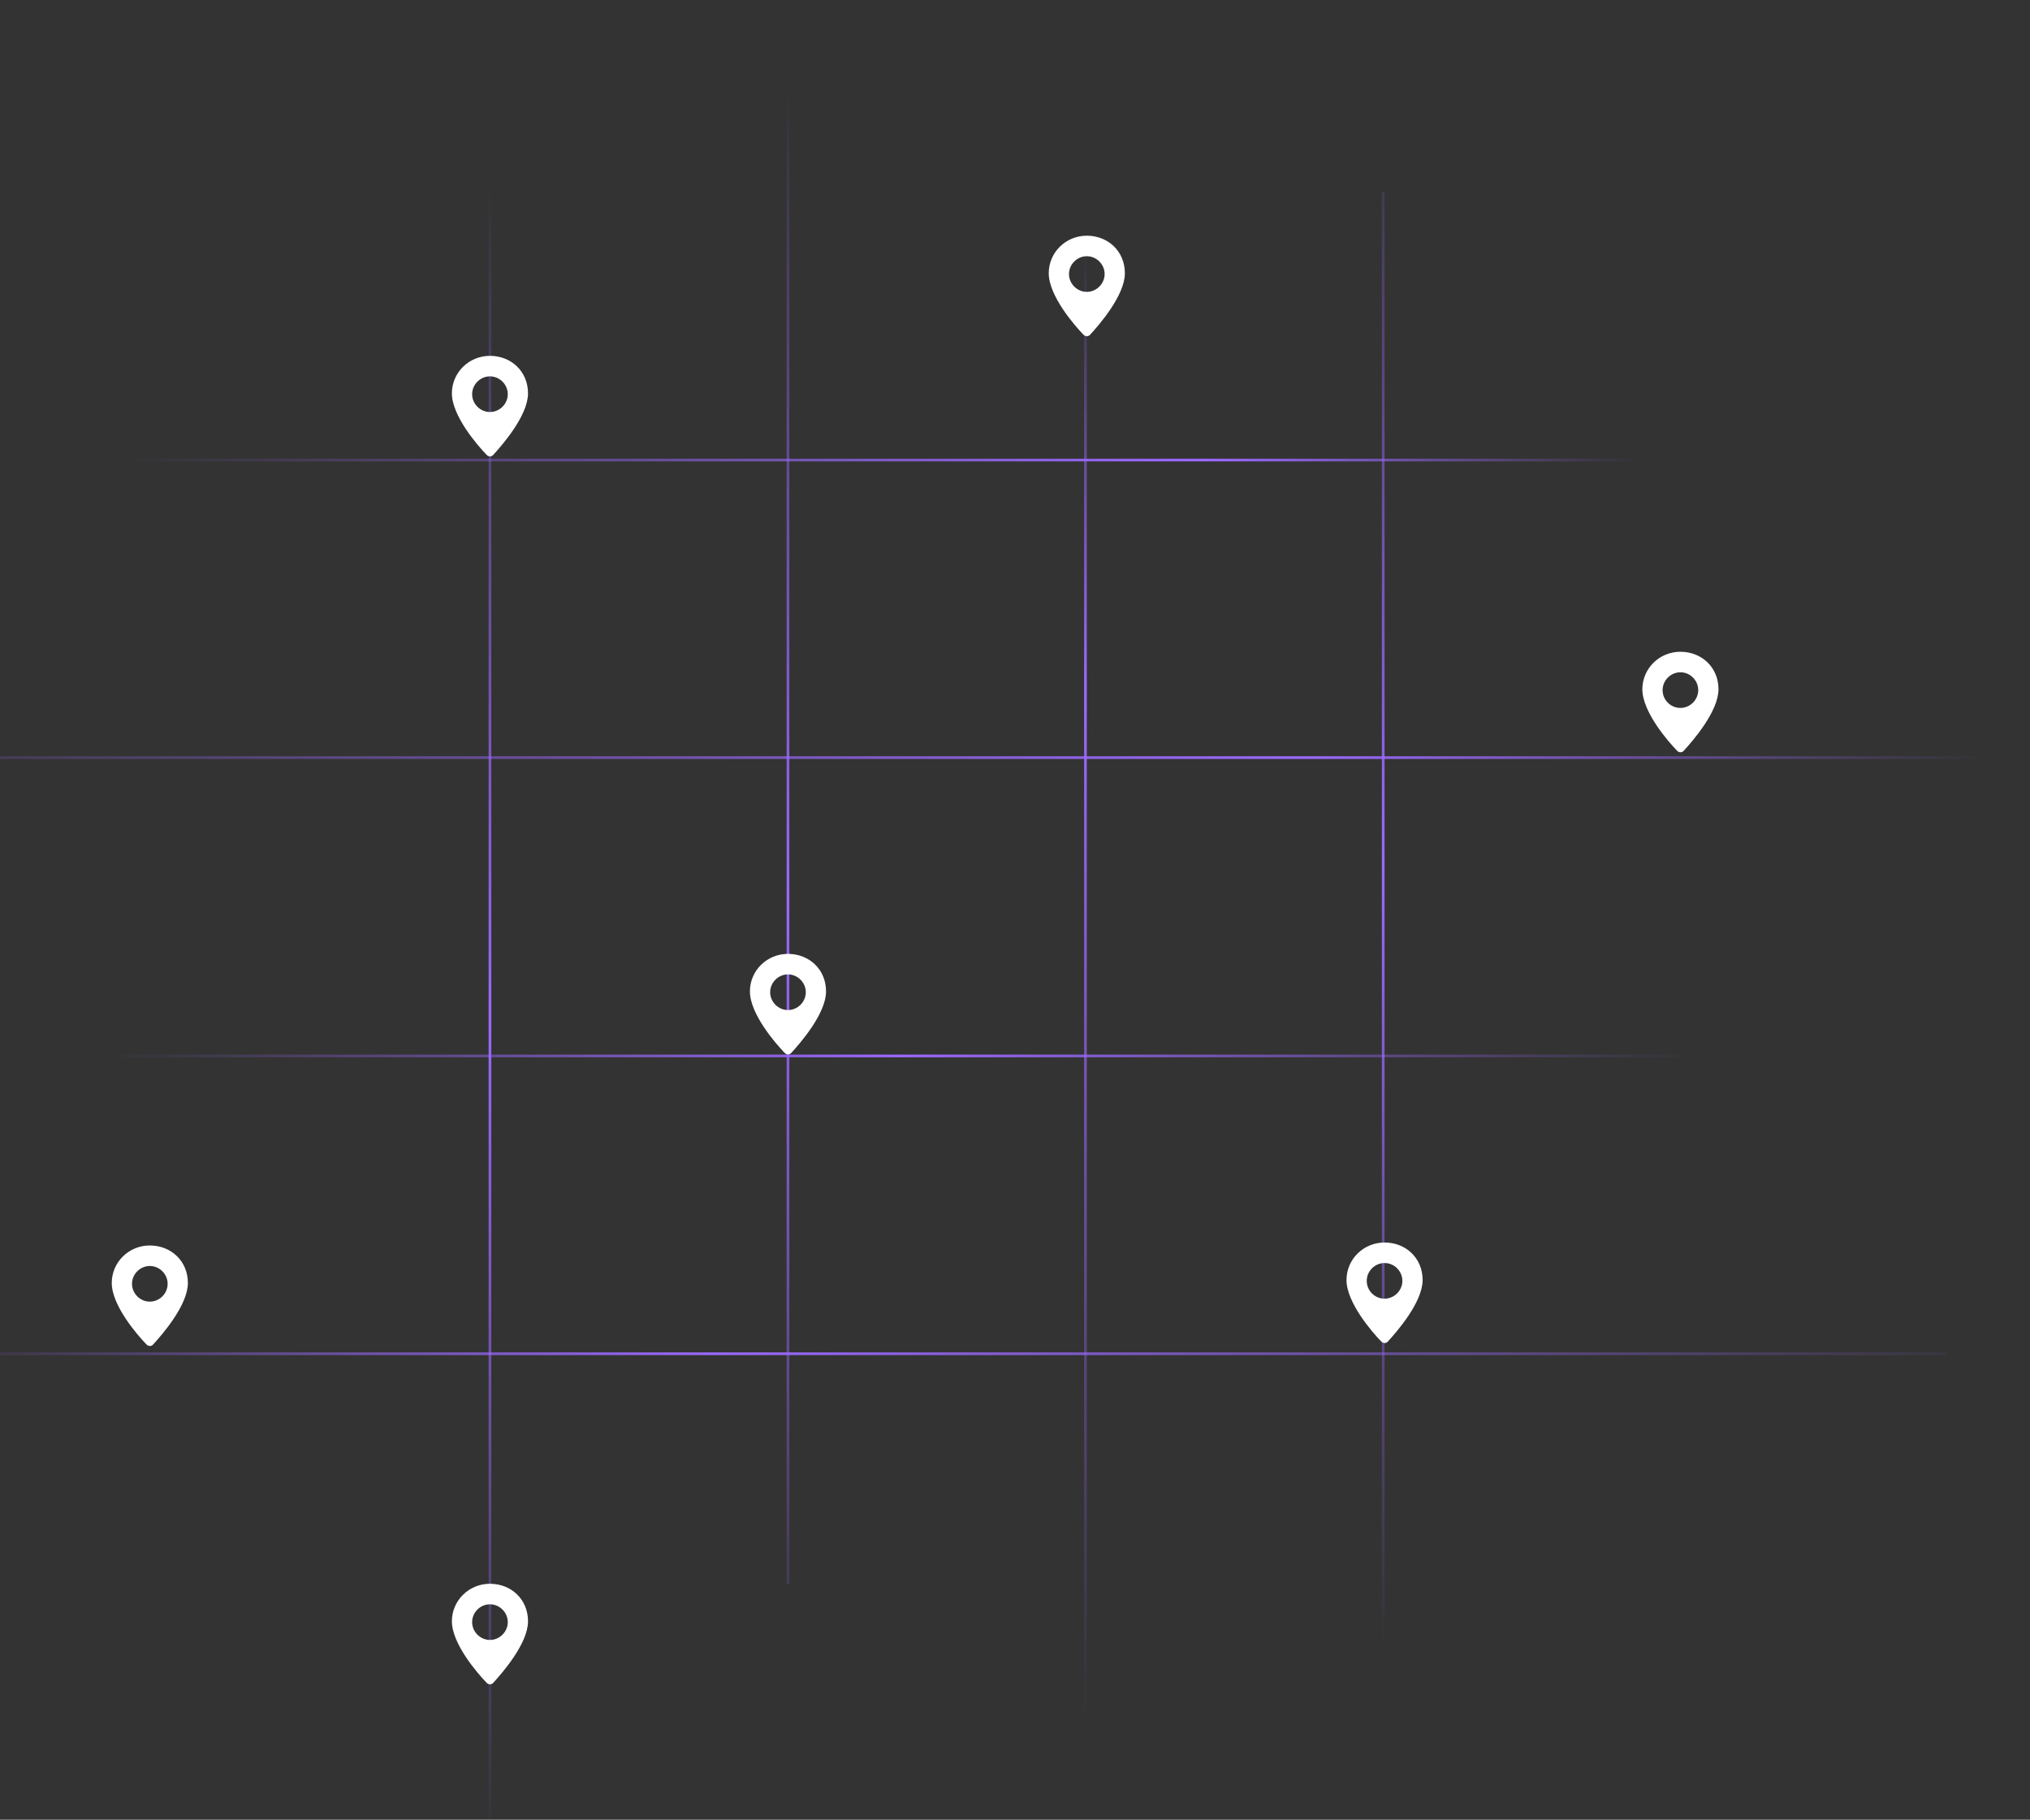 <?xml version="1.0" encoding="UTF-8"?>
<svg id="Layer_1" data-name="Layer 1" xmlns="http://www.w3.org/2000/svg" xmlns:xlink="http://www.w3.org/1999/xlink" version="1.1" viewBox="0 0 752 674">
  <rect x="0" y="0" width="752" height="674" fill="#333333" stroke="none"/>
  <defs>
    <style>
      .cls-1 {
        stroke: url(#linear-gradient);
      }

      .cls-1, .cls-2, .cls-3, .cls-4, .cls-5, .cls-6, .cls-7, .cls-8, .cls-9 {
        fill: none;
      }

      .cls-10 {
        clip-path: url(#clippath);
      }

      .cls-2, .cls-11 {
        stroke-width: 0px;
      }

      .cls-12 {
        clip-path: url(#clippath-1);
      }

      .cls-3 {
        stroke: url(#linear-gradient-2);
      }

      .cls-4 {
        stroke: url(#linear-gradient-4);
      }

      .cls-5 {
        stroke: url(#linear-gradient-3);
      }

      .cls-6 {
        stroke: url(#linear-gradient-8);
      }

      .cls-7 {
        stroke: url(#linear-gradient-7);
      }

      .cls-8 {
        stroke: url(#linear-gradient-6);
      }

      .cls-9 {
        stroke: url(#linear-gradient-5);
      }

      .cls-11 {
        fill: #fff;
      }
    </style>
    <clipPath id="clippath">
      <rect class="cls-2" width="752" height="674"/>
    </clipPath>
    <clipPath id="clippath-1">
      <rect class="cls-2" y="-28" width="878" height="714.1"/>
    </clipPath>
    <linearGradient id="linear-gradient" x1="402.1" y1="21.6" x2="402.1" y2="568.8" gradientTransform="translate(0 660) scale(1 -1)" gradientUnits="userSpaceOnUse">
      <stop offset="0" stop-color="#9b69ff" stop-opacity="0"/>
      <stop offset=".7" stop-color="#9b69ff"/>
      <stop offset="1" stop-color="#9b69ff" stop-opacity="0"/>
    </linearGradient>
    <linearGradient id="linear-gradient-2" x1="512.4" y1="50.4" x2="512.4" y2="629.9" gradientTransform="translate(0 660) scale(1 -1)" gradientUnits="userSpaceOnUse">
      <stop offset="0" stop-color="#9b69ff" stop-opacity="0"/>
      <stop offset=".5" stop-color="#9b69ff"/>
      <stop offset="1" stop-color="#9b69ff" stop-opacity="0"/>
    </linearGradient>
    <linearGradient id="linear-gradient-3" x1="291.9" y1="24.2" x2="291.9" y2="627.1" gradientTransform="translate(0 660) scale(1 -1)" gradientUnits="userSpaceOnUse">
      <stop offset="0" stop-color="#9b69ff" stop-opacity="0"/>
      <stop offset=".5" stop-color="#9b69ff"/>
      <stop offset="1" stop-color="#9b69ff" stop-opacity="0"/>
    </linearGradient>
    <linearGradient id="linear-gradient-4" x1="181.5" y1="-24.3" x2="181.5" y2="591.4" gradientTransform="translate(0 660) scale(1 -1)" gradientUnits="userSpaceOnUse">
      <stop offset="0" stop-color="#9b69ff" stop-opacity="0"/>
      <stop offset=".5" stop-color="#9b69ff"/>
      <stop offset="1" stop-color="#9b69ff" stop-opacity="0"/>
    </linearGradient>
    <linearGradient id="linear-gradient-5" x1="249.3" y1="972.5" x2="982.9" y2="972.5" gradientTransform="translate(-355.9 -581.4)" gradientUnits="userSpaceOnUse">
      <stop offset=".2" stop-color="#9b69ff" stop-opacity="0"/>
      <stop offset=".6" stop-color="#9b69ff"/>
      <stop offset="1" stop-color="#9b69ff" stop-opacity="0"/>
    </linearGradient>
    <linearGradient id="linear-gradient-6" x1="735.6" y1="379.4" x2="-104.9" y2="379.4" gradientTransform="translate(0 660) scale(1 -1)" gradientUnits="userSpaceOnUse">
      <stop offset="0" stop-color="#9b69ff" stop-opacity="0"/>
      <stop offset=".3" stop-color="#9b69ff"/>
      <stop offset="1" stop-color="#9b69ff" stop-opacity="0"/>
    </linearGradient>
    <linearGradient id="linear-gradient-7" x1="179.9" y1="972.5" x2="982.9" y2="972.5" gradientTransform="translate(-135.5 -802.1)" gradientUnits="userSpaceOnUse">
      <stop offset="0" stop-color="#9b69ff" stop-opacity="0"/>
      <stop offset=".5" stop-color="#9b69ff"/>
      <stop offset=".7" stop-color="#9b69ff" stop-opacity="0"/>
    </linearGradient>
    <linearGradient id="linear-gradient-8" x1="951.8" y1="158.6" x2="-31.1" y2="158.6" gradientTransform="translate(0 660) scale(1 -1)" gradientUnits="userSpaceOnUse">
      <stop offset=".2" stop-color="#9b69ff" stop-opacity="0"/>
      <stop offset=".7" stop-color="#9b69ff"/>
      <stop offset="1" stop-color="#9b69ff" stop-opacity="0"/>
    </linearGradient>
  </defs>
  <g class="cls-10">
    <g class="cls-12">
      <g>
        <line class="cls-1" x1="402.1" y1="644.1" x2="402.1" y2="91.2"/>
        <line class="cls-3" x1="512.4" y1="623.9" x2="512.4" y2="71.1"/>
        <path class="cls-5" d="M291.9,586.8V-28"/>
        <path class="cls-4" d="M181.5,686.1V50.6"/>
        <line class="cls-9" x1="-355.9" y1="391.1" x2="626.9" y2="391.1"/>
        <path class="cls-8" d="M878,280.6H-16.4"/>
        <line class="cls-7" x1="-135.5" y1="170.4" x2="847.3" y2="170.4"/>
        <path class="cls-6" d="M721.2,501.4H-31.1"/>
        <path class="cls-11" d="M181.5,131.8c-7.8,0-14.1,6.2-14.1,13.9,0,8.3,9.4,19.2,12.9,22.8.7.7,1.8.7,2.4,0,3.4-3.7,12.9-14.6,12.9-22.8s-6.3-13.9-14.1-13.9ZM181.5,152.6c-3.6,0-6.6-3-6.6-6.6s3-6.6,6.6-6.6,6.6,3,6.6,6.6-3,6.6-6.6,6.6Z"/>
        <path class="cls-11" d="M402.6,87.3c-7.8,0-14.1,6.2-14.1,13.9,0,8.3,9.4,19.2,12.9,22.8.7.7,1.8.7,2.4,0,3.4-3.7,12.9-14.6,12.9-22.8s-6.3-13.9-14.1-13.9ZM402.6,108.1c-3.6,0-6.6-3-6.6-6.6s3-6.6,6.6-6.6,6.6,3,6.6,6.6-3,6.6-6.6,6.6Z"/>
        <path class="cls-11" d="M181.5,586.6c-7.8,0-14.1,6.2-14.1,13.9,0,8.3,9.4,19.2,12.9,22.8.7.7,1.8.7,2.4,0,3.4-3.7,12.9-14.6,12.9-22.8s-6.3-13.9-14.1-13.9ZM181.5,607.4c-3.6,0-6.6-3-6.6-6.6s3-6.6,6.6-6.6,6.6,3,6.6,6.6-3,6.6-6.6,6.6Z"/>
        <path class="cls-11" d="M512.9,460.2c-7.8,0-14.1,6.2-14.1,13.9,0,8.3,9.4,19.2,12.9,22.8.7.7,1.8.7,2.4,0,3.4-3.7,12.9-14.6,12.9-22.8s-6.3-13.9-14.1-13.9ZM512.9,481c-3.7,0-6.6-3-6.6-6.6s3-6.6,6.6-6.6,6.6,3,6.6,6.6-3,6.6-6.6,6.6Z"/>
        <path class="cls-11" d="M291.9,353.3c-7.8,0-14.1,6.2-14.1,13.9,0,8.3,9.4,19.2,12.9,22.8.7.7,1.8.7,2.4,0,3.4-3.7,12.9-14.6,12.9-22.8s-6.3-13.9-14.1-13.9ZM291.9,374.1c-3.6,0-6.6-3-6.6-6.6s3-6.6,6.6-6.6,6.6,3,6.6,6.6-3,6.6-6.6,6.6Z"/>
        <path class="cls-11" d="M622.5,241.4c-7.8,0-14.1,6.2-14.1,13.9,0,8.3,9.4,19.2,12.9,22.8.7.7,1.8.7,2.4,0,3.4-3.7,12.9-14.6,12.9-22.8s-6.3-13.9-14.1-13.9ZM622.5,262.2c-3.7,0-6.6-3-6.6-6.6s3-6.6,6.6-6.6,6.6,3,6.6,6.6-3,6.6-6.6,6.6Z"/>
        <path class="cls-11" d="M55.5,461.3c-7.8,0-14.1,6.2-14.1,13.9,0,8.3,9.4,19.2,12.9,22.8.7.7,1.8.7,2.4,0,3.4-3.7,12.9-14.6,12.9-22.8s-6.3-13.9-14.1-13.9ZM55.5,482.1c-3.6,0-6.6-3-6.6-6.6s3-6.6,6.6-6.6,6.6,3,6.6,6.6-3,6.6-6.6,6.6Z"/>
      </g>
    </g>
  </g>
</svg>
